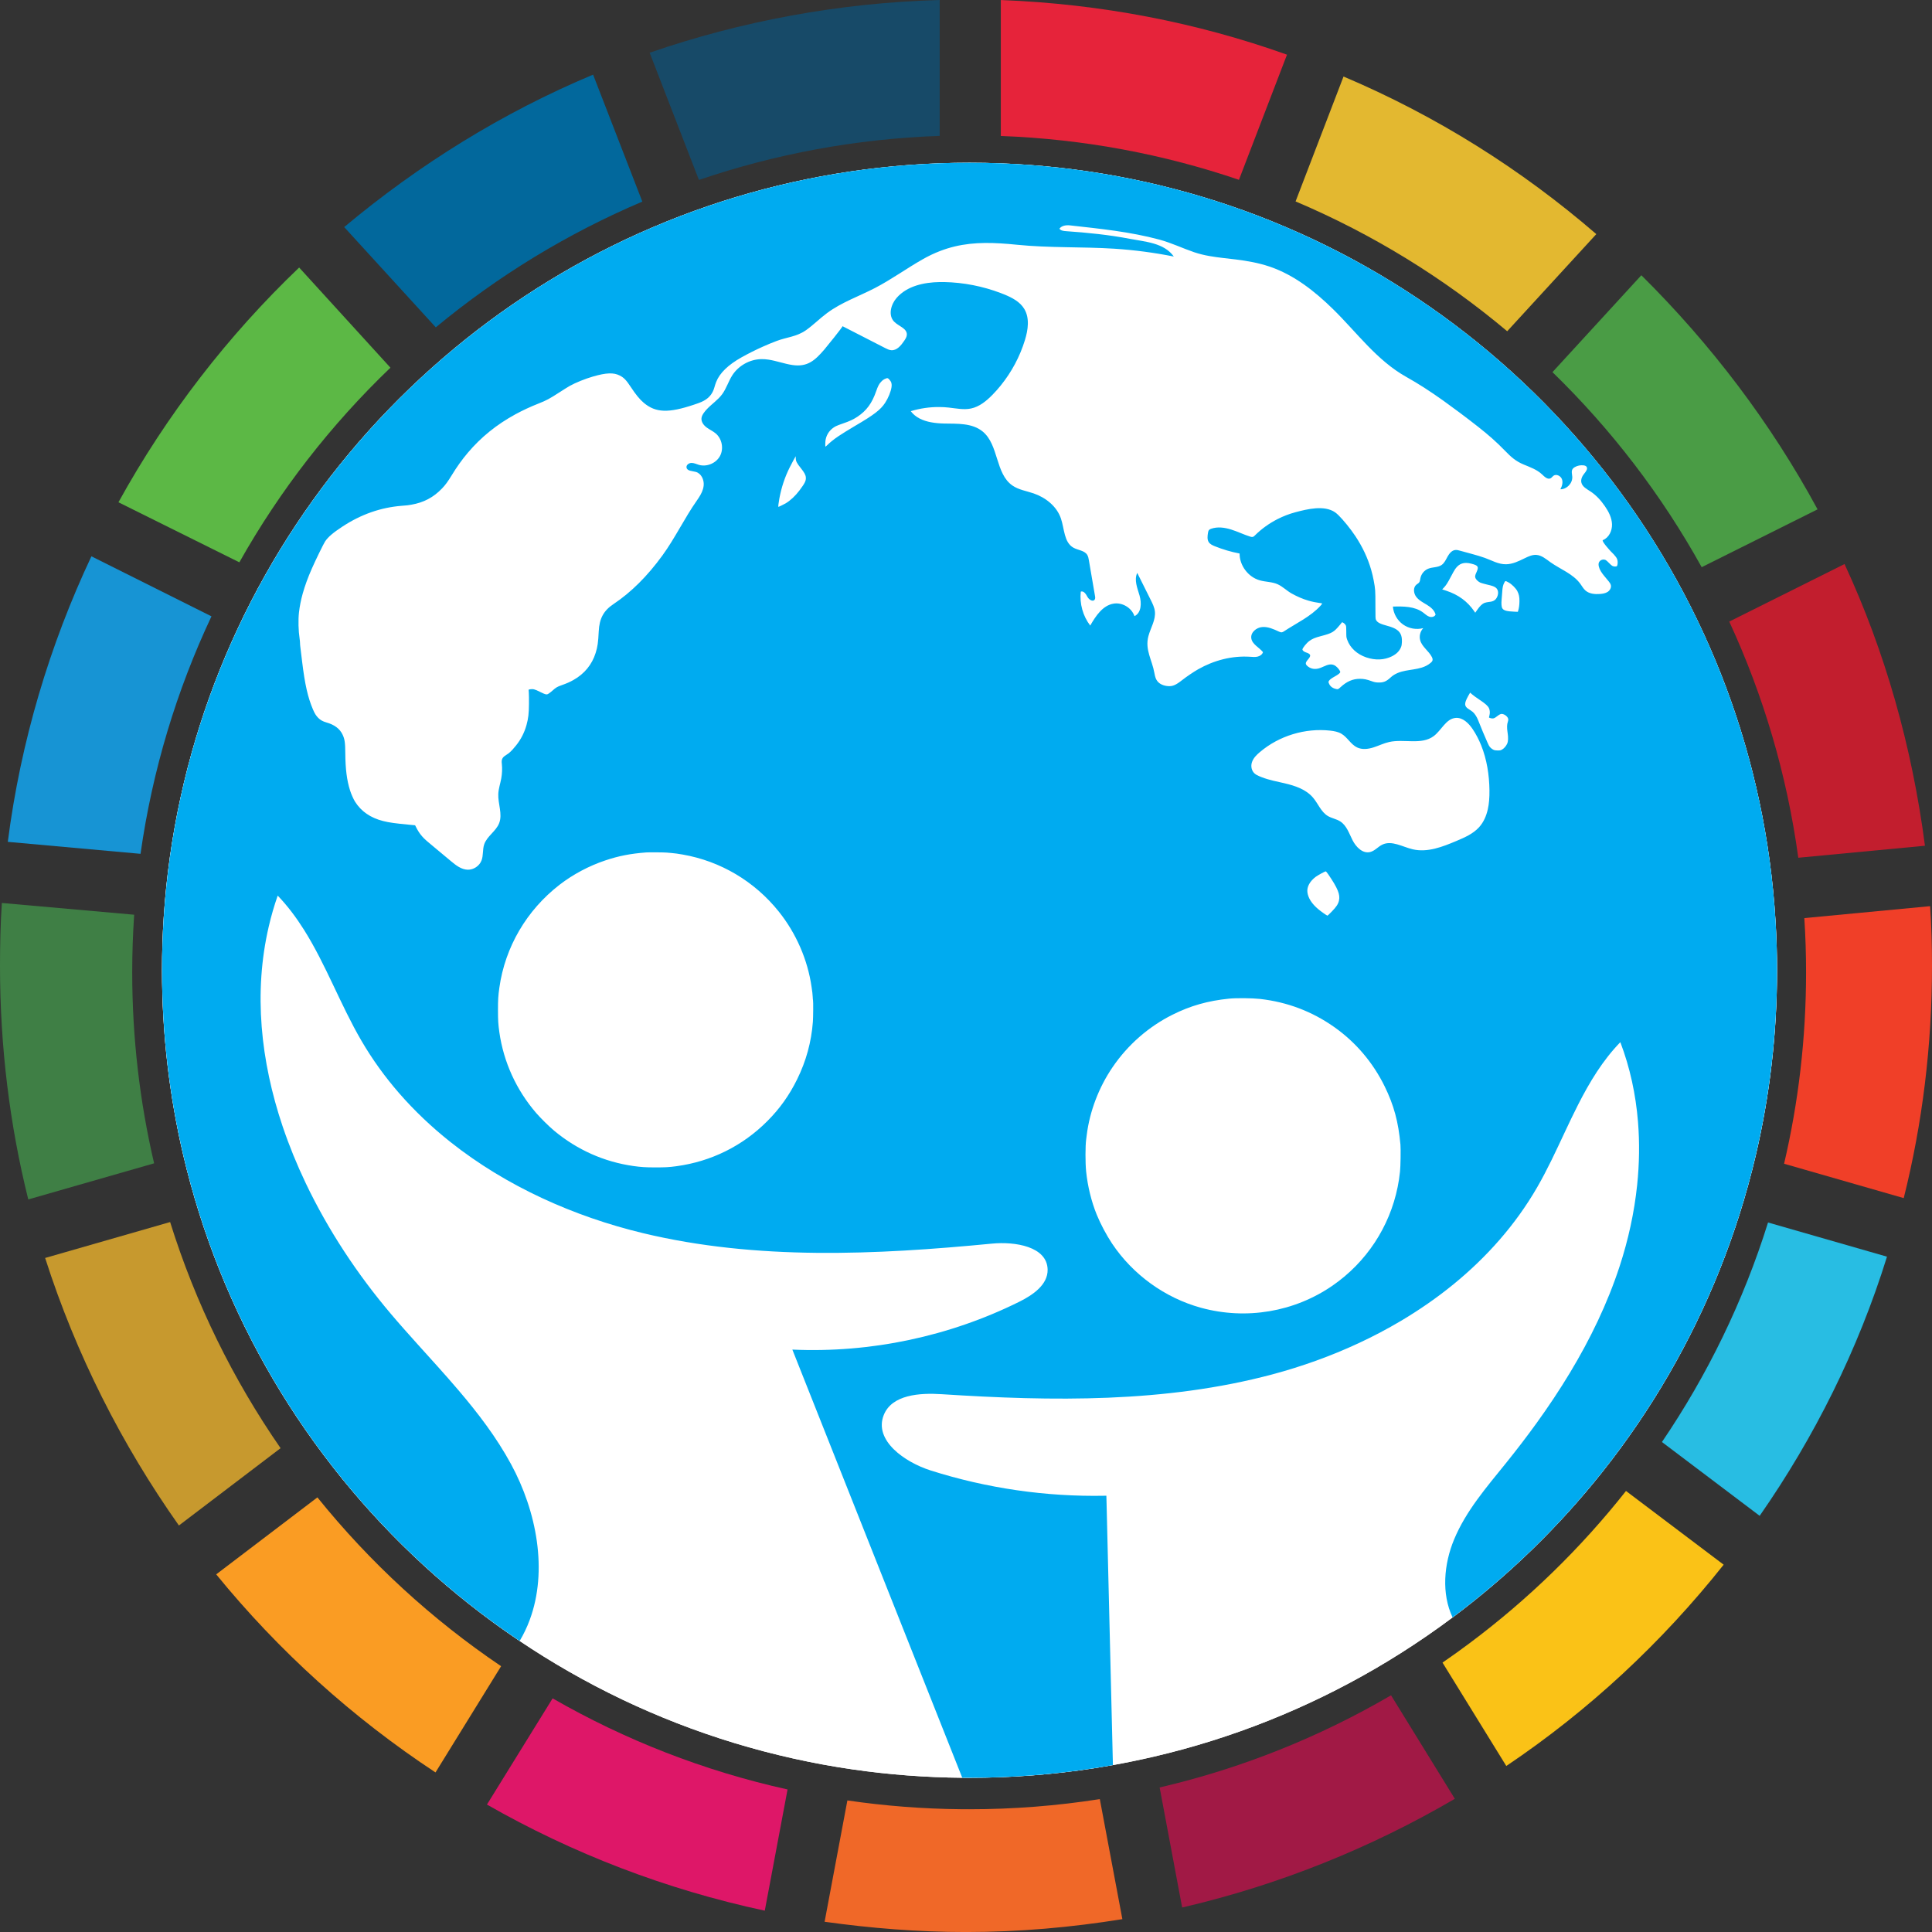 <svg xmlns="http://www.w3.org/2000/svg" xmlns:xlink="http://www.w3.org/1999/xlink" id="Layer_1" x="0px" y="0px" viewBox="0 0 6116.7 6116.8" style="enable-background:new 0 0 6116.7 6116.8;" xml:space="preserve"><rect x="0" y="0" width="6116.7" height="6116.8" fill="#333333" stroke="none"/><style type="text/css">	.st0{fill:#FFFFFF;}	.st1{fill:#00ABF0;}	.st2{fill:#5CB845;}	.st3{fill:#E3B830;}	.st4{fill:#C21E2E;}	.st5{fill:#4A9C45;}	.st6{fill:#3F7F45;}	.st7{fill:#FAC217;}	.st8{fill:#F03F28;}	.st9{fill:#FA9C23;}	.st10{fill:#1794D4;}	.st11{fill:#A11945;}	.st12{fill:#28BDE3;}	.st13{fill:#F06828;}	.st14{fill:#E6233A;}	.st15{fill:#DE1768;}	.st16{fill:#174A68;}	.st17{fill:#C7992E;}	.st18{fill:#02689C;}</style><g>	<g>		<path class="st0" d="M5626.1,3071.9c0,201.9-23.4,398.3-67.6,586.7c-14.8,62.9-31.8,124.8-51.1,185.8    c-75.4,238-184.6,461-322.1,663.2c-36.1,53.1-74.1,104.7-114,154.8c-137.1,172.3-295.9,326.5-472.4,458.4    c-27.3,20.4-55,40.3-83.1,59.6c-53,36.4-107.4,70.9-163.2,103.3c-215.2,125.1-450.3,219.7-699.4,277.8    c-42.9,10-86.2,18.9-129.9,26.8c-19.8,3.5-39.7,6.9-59.6,10c-128.5,19.9-260.1,30.2-394.1,30.2c-7.8,0-15.6,0-23.3-0.1    c-117.1-1.1-232.3-10-345.1-26.2c-63.9-9.2-127-20.8-189.3-34.7c-252.8-56.2-491.5-149.9-710-274.9h0    c-53.5-30.6-105.7-63-156.7-97.3c-2.2-1.5-4.4-2.9-6.6-4.4c-209.4-141.7-396.7-313.6-555.6-509.5    c-40.8-50.4-79.8-102.3-116.8-155.7c-143.7-207.5-257.5-437.3-335.1-683.2c-19.2-60.9-36.3-122.9-51-185.7    c-43.9-187.8-67.2-383.6-67.2-584.8c0-56.3,1.8-112.2,5.4-167.6c4.2-64.9,10.8-129.2,19.8-192.7C574,2458,647,2216.3,751.5,1992.3    c27.2-58.4,56.6-115.5,88-171.4c123-218.8,277.3-417.7,456.8-590.6c46.2-44.5,94-87.2,143.4-128.2    c187.8-155.6,398.2-284.8,625.6-382c58.6-25.1,118.3-48,179.1-68.7c230.5-78.5,475.8-125.1,730.7-134.4    c31.3-1.1,62.8-1.7,94.4-1.7c33.1,0,66.1,0.6,99,1.9c252,9.6,494.6,55.7,722.8,133.1c60.9,20.6,120.7,43.5,179.4,68.6    c233.9,99.6,449.9,233.2,641.9,394.4c49.3,41.4,97.1,84.7,143.1,129.7c177.9,173.8,330.6,373.3,452,592.6    c31.1,56.2,60.1,113.6,87,172.3c102.4,223.4,173.5,464,207.8,716.4c8.6,63,14.8,126.7,18.7,191.1    C5624.5,2967.1,5626.1,3019.3,5626.1,3071.9z"></path>	</g>	<g>		<path class="st0" d="M5626.1,3071.9c0,201.9-23.4,398.3-67.6,586.7c-14.8,62.9-31.8,124.8-51.1,185.8    c-75.4,238-184.6,461-322.1,663.2c-36.1,53.1-74.1,104.7-114,154.8c-137.1,172.3-295.9,326.5-472.4,458.4    c-27.3,20.4-55,40.3-83.1,59.6c-53,36.4-107.4,70.9-163.2,103.3c-215.2,125.1-450.3,219.7-699.4,277.8    c-42.9,10-86.2,18.9-129.9,26.8c-19.8,3.5-39.7,6.9-59.6,10c-128.5,19.9-260.1,30.2-394.1,30.2c-7.8,0-15.6,0-23.3-0.1    c-117.1-1.1-232.3-10-345.1-26.2c-63.9-9.2-127-20.8-189.3-34.7c-252.8-56.2-491.5-149.9-710-274.9h0    c-53.5-30.6-105.7-63-156.7-97.3c-2.2-1.5-4.4-2.9-6.6-4.4c-209.4-141.7-396.7-313.6-555.6-509.5    c-40.8-50.4-79.8-102.3-116.8-155.7c-143.7-207.5-257.5-437.3-335.1-683.2c-19.2-60.9-36.3-122.9-51-185.7    c-43.9-187.8-67.2-383.6-67.2-584.8c0-56.3,1.8-112.2,5.4-167.6c4.2-64.9,10.8-129.2,19.8-192.7C574,2458,647,2216.3,751.5,1992.3    c27.2-58.4,56.6-115.5,88-171.4c123-218.8,277.3-417.7,456.8-590.6c46.2-44.5,94-87.2,143.4-128.2    c187.8-155.6,398.2-284.8,625.6-382c58.6-25.1,118.3-48,179.1-68.7c230.5-78.5,475.8-125.1,730.7-134.4    c31.3-1.1,62.8-1.7,94.4-1.7c33.1,0,66.1,0.6,99,1.9c252,9.6,494.6,55.7,722.8,133.1c60.9,20.6,120.7,43.5,179.4,68.6    c233.9,99.6,449.9,233.2,641.9,394.4c49.3,41.4,97.1,84.7,143.1,129.7c177.9,173.8,330.6,373.3,452,592.6    c31.1,56.2,60.1,113.6,87,172.3c102.4,223.4,173.5,464,207.8,716.4c8.6,63,14.8,126.7,18.7,191.1    C5624.5,2967.1,5626.1,3019.3,5626.1,3071.9z"></path>		<path class="st1" d="M5621.4,2915.3c-3.9-64.4-10.2-128.1-18.7-191.1c-34.3-252.4-105.5-493-207.8-716.4    c-26.9-58.7-55.9-116.1-87-172.3c-121.4-219.3-274.1-418.8-452-592.6c-46.1-45-93.8-88.2-143.1-129.7    c-192-161.2-408-294.7-641.9-394.4c-58.7-25-118.6-47.9-179.4-68.6c-228.2-77.4-470.8-123.5-722.8-133.1    c-32.8-1.2-65.8-1.9-99-1.9c-31.6,0-63.1,0.6-94.4,1.7c-254.8,9.2-500.1,55.8-730.7,134.4c-60.8,20.7-120.5,43.6-179.1,68.7    c-227.4,97.2-437.8,226.4-625.6,382c-49.4,40.9-97.3,83.7-143.4,128.2c-179.5,172.9-333.8,371.8-456.8,590.6    c-31.4,55.9-60.8,113-88,171.4C647,2216.3,574,2458,538.2,2711.6c-9,63.5-15.6,127.8-19.8,192.7c-3.6,55.4-5.4,111.3-5.4,167.6    c0,201.2,23.2,397,67.2,584.8c14.7,62.8,31.7,124.8,51,185.7c77.6,245.9,191.4,475.7,335.1,683.2c37,53.4,75.9,105.4,116.8,155.7    c158.9,195.9,346.2,367.8,555.6,509.5c2.2,1.5,4.4,3,6.6,4.4c12.7-21.3,23.3-43.6,31.8-66.6c57.8-155.8,22.1-343.4-59.2-493.2    c-45.9-84.6-104.1-160.9-166.6-234.2c-42.1-49.4-86.1-97.5-129.7-145.9c-28.5-31.7-56.9-63.5-84.3-95.9    c-105.2-124.1-198.4-264.6-269.5-413.8c-27.9-58.6-52.4-118.5-72.9-179.2c-69.7-207-92.6-424-44.1-632.7    c7.6-33,17.1-65.8,28.4-98.2c31.8,33.1,58.9,69.6,83.2,108.1c69.5,110.4,115.5,237.6,181.8,351.2    c34.6,59.3,74.6,114.6,119.2,165.9c48.7,56,102.8,107.2,161.2,153.7c0.7,0.5,1.3,1.1,2,1.6c175.9,139.4,390,235.5,609.4,288.2    c359.8,86.4,736,68.7,1104.4,33.1c73.1-7.1,175.2,9,176.4,82.4c0.8,47.7-46.6,80.2-89.3,101.4    c-221.7,110.2-471.6,162.9-718.9,151.7c18.1,45.7,36.3,91.4,54.4,137.1c81.9,206.5,163.9,413,245.8,619.5    c79.2,199.6,158.5,399.3,237.7,598.9c7.8,0.1,15.5,0.1,23.3,0.1c134,0,265.6-10.3,394.1-30.2c19.9-3.1,39.8-6.4,59.6-10    c-6.7-275.1-13.3-550.3-20-825.5c-0.2-9.1-0.4-18.2-0.7-27.3c-1.5,0-3,0.1-4.4,0.1c-186.7,3.7-373.9-23.5-551.8-80    c-82.5-26.2-180.7-95.2-148.6-175.6c25.9-64.7,113.9-70.4,183.4-65.9c350.4,22.6,707.5,27.9,1046.8-62.7    c93.2-24.9,185.2-57.8,273.2-98.8l0,0l0,0h0c45.9-21.3,90.6-44.9,134-70.6c58.2-34.6,113.9-73.1,165.9-115.5    c105.7-86.2,196.7-188.6,265.2-307.1c16.2-28,31.1-56.8,45.5-86.1c28.7-58.5,55.1-118.5,84.5-176.2    c36.5-71.6,77.6-139.9,133.5-197.5c30.8,81,48.9,165.8,55.9,251.9c5.4,66.2,4.3,133.2-2.6,199.8c-9.1,87.6-28.2,174.4-55.5,257.8    c-38.6,118.1-92.9,230.1-157,336.6c-33.1,54.9-68.8,108.4-106.4,160.5c-31,42.9-63.2,84.8-96.3,125.9    c-61.4,76.2-126.9,151.5-164.4,241.9c-32.5,78.2-40.4,171.7-4.8,246.9c176.5-131.9,335.3-286.1,472.4-458.4    c39.9-50.1,77.9-101.7,114-154.8c137.5-202.2,246.8-425.2,322.1-663.2c19.3-61,36.4-123,51.1-185.8    c44.2-188.4,67.6-384.8,67.6-586.7C5626.1,3019.3,5624.5,2967.1,5621.4,2915.3z M4773,2319.2c2.5,17,2,27.9-1.4,35.5    c-3.5,7.7-9.9,14.9-16.1,18.4c-4.7,2.6-6.1,2.9-13.8,2.9c-6.7-0.1-9.7-0.6-13.1-2.1c-6.1-2.7-12.1-8.4-14.8-13.7    c-1.2-2.3-2.8-5.7-4.7-9.9c-7.9-17.5-21-48.7-29-69.3c-4.3-11.3-11.3-22.1-17.6-27.2c-2.5-2.1-7.9-5.8-11.9-8.3    c-15.2-9.4-15.7-17.5-2.4-41.8c3.3-5.9,6.1-10.8,6.2-10.8c0.2,0,3.1,2.4,6.2,5.4c3.3,3,13.9,10.7,23.7,17.2    c19,12.7,26.6,19.5,30,27.1c2.8,6.2,3.3,14.8,1.3,22.2c-0.9,3.4-1.5,6.3-1.5,6.5c0,1.2,7,3.3,10.5,3.3c5.2,0,7.4-1,14.6-6.5    c8-6.1,11.5-7.9,15.5-7.9c4.8,0,12.5,4,16.3,8.6c4.6,5.3,5.3,9.4,2.7,16.8c-2.7,7.7-3.1,18-0.9,32.7    C4772.9,2318.6,4773,2318.9,4773,2319.2z M4671.8,1831.2c2.6,5.1,8.8,10.6,15.1,13.5c2.8,1.2,11.7,3.8,19.8,5.7    c18.1,4.1,24.6,6.4,29.6,10.7c7.3,6.3,8.7,17.4,3.7,28.6c-4.7,10.2-11.7,14.7-25.4,16c-5,0.6-11.5,1.8-14.5,3    c-7.1,2.7-14.9,10-23.1,22l-6.4,9.2l-3.3-4.8c-21.2-30.9-50.2-52.2-87.9-64.7l-13.4-4.4l4.3-4.5c7.4-7.5,13.2-16.5,23.2-35.8    c5.3-10.2,11.4-21.1,13.8-24.4c12.6-17.7,27.7-22.6,50.9-16.7c21.7,5.5,24.2,9.6,16.7,26.3    C4669.7,1821.7,4669.1,1826.1,4671.8,1831.2z M4754.2,1897.3c0.7-5.8,1.4-16,1.8-22.6c0.8-14.6,2.5-22.5,6.5-29.9    c3.5-6.5,3.3-6.5,14.2-0.5c9.9,5.6,22.5,18.1,27.2,27.2c5.1,10,6.8,17.9,6.7,32.1c-0.1,11.1-1.5,22-4.2,30.4l-1,3l-11.7-0.5    c-23.1-0.9-33-3.6-37.3-10.5C4753.6,1921.6,4752.8,1911,4754.2,1897.3z M2573.6,3234.8c-4.9,64.3-21.3,124.4-50,182.6    c-24.9,50.5-54.9,92.6-94.2,132c-78.1,78.5-177.7,127.9-287.8,142.8c-24.1,3.3-34.8,3.8-68.7,3.8c-29.8-0.1-43.7-1-67.7-4.4    c-92.4-13.1-178-51.2-250.3-111.4c-16.4-13.6-42.9-39.8-57.5-56.6c-62.7-72.8-102.8-160.6-116.4-255.1    c-3.6-25.4-4.4-37.8-4.4-71.1c0-33.2,0.7-44.1,4.4-70.6c18.1-128.5,86.2-244.9,190.6-325.7c42-32.5,93.1-59.7,144.5-76.9    c43.1-14.5,80-21.6,129.8-25.4c8.4-0.6,57.3-0.3,64.8,0.5c4.2,0.4,11,1,14.9,1.3c11.3,1,20.5,2.2,35.8,4.9    c119.7,20.8,227.6,84.8,304.1,180.4c55.2,68.9,91.8,153.1,104,239.3c1.1,7.9,2.2,15.7,2.4,17.3c0.2,1.5,0.7,7.4,1.1,13    c0.3,5.6,0.7,10.7,1,11.3C2575.1,3169.6,2574.6,3222.1,2573.6,3234.8z M2467.5,1578c6.5-35,17.3-67.5,32.8-98.4    c3.9-8,18.6-35.2,18.9-35.2c0.1,0,0.1,3,0.2,6.6c0,8.9,3.4,15.5,15.8,30.8c11.3,14.1,15.6,21.9,16.1,29.8    c0.8,10.5-3,18.1-20.2,41.1c-13,17.2-28.5,31.8-43.7,40.9c-5.6,3.3-21.7,11.1-23,11.1C2463.4,1604.9,2464.9,1591.8,2467.5,1578z     M2655.1,1380.6C2655.1,1380.6,2655.1,1380.6,2655.1,1380.6c-15.6,10.5-26.4,19.3-37,29.6c-5.8,5.5-5.4,6.1-5.2-7.6    c0-3.9,0.5-7.8,1.2-11.5c3.6-17.8,15-32.8,32.1-41.7c3.1-1.6,13.4-5.6,22.9-8.8c19.7-6.6,32.9-12.8,45.2-21    c29-19.2,46.4-42.9,59.6-80.9c5.5-15.8,9-22.8,15.2-29.4c5.1-5.7,9.1-8.5,15.8-11c5.4-2,6.2-1.7,11.6,4.4c5.8,6.5,7.5,13,6.1,22.7    c-2.1,14.6-10.4,34.9-20.4,50.1c-14.6,22.1-35.2,37.9-95.8,73.3C2684.3,1362,2668,1371.9,2655.1,1380.6    C2655.1,1380.6,2655.1,1380.6,2655.1,1380.6z M3466.8,1887c-6.5-37.7-12.9-75.5-19.4-113.2c-1-5.9-2.1-12.1-5.3-17.2    c-8.9-14.1-29.1-14.4-43.6-22.6c-30.2-16.9-28.4-59.9-39.7-92.7c-13.1-38.3-48.1-66.1-86.4-79.2c-22.6-7.7-47.3-11.3-67-24.9    c-54.4-37.5-43-128.5-93.9-170.7c-33.6-27.9-81.3-24.7-122.2-25.6c-13.7-0.3-28-1.4-41.8-4c-25.3-4.8-48.9-14.9-64-35.1    c29.6-9,60.6-13.5,91.5-13.1c9.6,0.1,19.2,0.6,28.8,1.7c23.3,2.5,47,7.7,70,3c26.9-5.5,49.3-24,68.5-43.6    c9.2-9.4,17.9-19.2,26.1-29.4c34.3-42.4,60.5-91.4,76.5-143.6c10-32.5,15.5-69.9-2.2-99c-13.8-22.8-39.1-35.8-63.8-45.8    c-3.5-1.4-7.1-2.8-10.6-4.2c-57-21.6-117.6-33.5-178.5-34.8c-4.9-0.1-9.9-0.1-14.9,0c-50.4,0.9-103.1,12.5-136,49.9    c-18.4,20.9-27.5,55.3-8.2,75.4c13.9,14.4,40.7,20.9,40.4,40.9c-0.1,7.3-4.4,13.8-8.4,19.8c-9.9,14.6-23.2,31-40.8,29.8    c-6.8-0.5-13.2-3.7-19.3-6.8c-45.1-23.1-90.2-46.2-135.2-69.3c1.9,1.1-53.4,69.1-57.8,74.2c-29.1,33.6-52.7,56-101.1,48.7    c-25.5-3.8-50.2-13.2-75.5-17c-7.6-1.1-15.2-1.8-22.9-1.6c-36.4,0.7-71.9,20.5-91.6,51.1c-12.3,19.1-18.7,41.8-32.2,60.1    c-3.4,4.6-7.2,8.9-11.2,12.9c-15.6,15.7-34.7,28.5-47.3,46.7c-3.4,5-6.4,10.4-6.9,16.4c-1.1,11.6,6.9,22.1,16.2,29.1    c9.3,6.9,20.2,11.6,29,19.1c19.9,16.9,25.8,48.3,13.4,71.3c-12.4,23-41.8,35.3-66.9,28c-7.8-2.3-15.2-6.2-23.3-6.1    c-8.1,0.1-17,6.4-15.8,14.4c1.7,11.5,18.1,10.9,29.3,14c17.2,4.7,26.6,24.6,25.1,42.4c-0.4,4-1.1,7.9-2.2,11.8    c-3.8,13.1-11.5,25.1-19.4,36.4c-39.3,55.9-68.8,118.7-109.4,174.4c-47.9,65.7-99,116.4-154.2,153.2c-31.6,21-45.1,45.7-47.1,86.6    c-1.7,35.5-3.7,49.1-9.8,68.4c-11.6,36.9-35.4,66-70.2,85.6c-11.4,6.5-21.8,11-37.7,16.6c-13.1,4.5-18.2,7.5-28.2,16.6    c-3.7,3.3-8.9,7.5-11.7,9.3c-4.7,3.1-5.7,3.4-9.7,2.9c-3-0.4-9.8-3.3-19-7.9c-15.8-8-21.5-9.5-30.2-8.1c-2.8,0.4-5.3,1-5.5,1.2    c-0.2,0.1,0.1,4.3,0.6,9.3c0.4,5,0.7,21,0.5,35.5c-0.3,31.4-1.9,45.7-7.8,67.2c-6.4,23.5-17.6,45.5-32.9,64.5    c-6.8,8.4-14.6,17.8-23,24.6c-8.9,7.1-20.7,10.4-22.5,23.6c-0.5,3.3,0,6.7,0.3,10c1.6,15.6,0.9,31.5-1.9,46.9    c-3,16.3-8.6,32.2-9.3,48.7c-1.4,31.1,14.1,63.5,2.7,92.5c-10,25.8-38.7,41.1-47.4,67.3c-5.5,16.4-2.2,34.9-8.5,51    c-6.8,17.3-25.1,29.5-43.8,29c-20.3-0.6-37.5-14.2-53-27.2c-17.5-14.6-34.9-29.1-52.4-43.7c-7-5.8-13.9-11.6-20.9-17.5    c-17.7-14.8-27.8-27.7-37.8-47.8l-2.3-4.5l-18.1-1.7c-43.4-4-64.8-7-83.1-11.7c-39.8-10-69.7-30.6-89-61.4    c-5.1-8.2-12.3-24.4-15.8-35.8c-10.1-31.7-14.6-67.6-15-117.2c-0.2-33.7-1.8-44.8-8.6-59.2c-8.8-18.6-25.6-31.3-51.1-38.5    c-11.6-3.3-19.2-7.6-26.1-14.6c-7-7.2-11.1-13.8-16.6-26.7c-16.1-37.7-25.5-79-34.3-151.4c-0.3-2.2-0.5-4.4-0.8-6.6    c-2.1-18.2-4.3-36-4.8-39.6c-0.6-3.5-1-9.1-1-12.5c0-3.4-0.7-10-1.4-14.7c-3.7-23.6-4.6-58.2-2-81.7c2.2-19.6,6.1-39.3,11.8-59.9    c6.9-24.8,16.4-50.9,29.2-79.9c11.4-26,36.8-78,41.8-85.6c9.4-14,25-27.4,55.2-47.2c59.1-38.7,121.3-60.4,187.8-65.6    c16.2-1.2,19.8-1.6,29.8-3.4c39.7-6.9,70.3-23.2,97.3-51.4c10.8-11.2,18.7-22.2,30.6-41.6c15.7-25.9,32.7-49.8,51.4-71.8    c41.6-49.1,91.1-89.1,150.1-121.3c23.2-12.6,47.8-24.1,74-34.4c24.2-9.5,35-15.4,64.2-34.3c13.4-8.7,28.6-18.2,33.9-21.2    c18.4-10.3,49.1-22.7,74-29.9c42.1-12.1,65.2-13,84.9-2.9c12.7,6.5,20.6,14.7,34.5,36c15.8,24.1,28.5,39.6,41.4,50.4    c37.8,31.5,77.7,32.9,159.6,5.4c20.1-6.7,27.9-10.1,36.5-15.9c13.7-9.1,22.6-21.8,27.3-38.7c0-0.1,0.1-0.2,0.1-0.3    c1.3-5,3.8-12.5,5.5-16.7c11-28.1,37.9-54.2,80-77.8c22.6-12.7,45.9-24.3,69.6-34.8c13.7-6.1,27.5-11.8,41.5-17.1    c32.2-12.3,63.4-13.2,93.1-34.1c23.4-16.5,43.7-37.2,66.8-54.3c45.7-34,100.6-52.9,151.2-79.1c52.6-27.2,100.7-62.4,152.3-91.6    c18-10.2,35.7-18.6,53.3-25.4c63.4-24.6,124.9-28.7,193.4-24.5c16.5,1,33.3,2.4,50.7,4.2c102.5,10.5,206,6,308.9,12.6    c63.2,4.1,126.1,12.4,188.1,24.8c-30.9-43.6-90.8-46.8-138.6-56c-66.9-12.9-135.2-19.7-203.1-24.4c-7.5-0.5-16.1-1.6-20.5-7.8    c7.2-9.8,21.1-11.8,33.2-10.5c95.4,10.7,190.2,20,283.4,45.1c38.7,10.5,72.8,27.3,110.3,40c15.9,5.4,32.2,9.2,48.6,12.1    c27.4,4.9,55.2,7.3,82.7,10.7c36.1,4.5,72.1,10.8,106.6,22.4c1.1,0.4,2.2,0.8,3.3,1.1c75.8,26.4,140.6,77.4,198,133.6    c75.8,74.2,138.5,162.4,232.3,214.9c37.1,20.8,73.5,44,117.2,75.2c15.8,11.3,32.6,23.6,50.8,37.2c47.8,35.9,77.9,59.5,102.6,81.3    c15,13.3,28,25.8,41.8,40c18.3,19,33.6,32.9,58.5,43.3c20.7,8.6,42.6,16.2,58.8,31.6c7.8,7.5,18,17.4,27.4,12    c3.3-1.9,5.3-5.3,8.4-7.6c8.9-6.8,23,0,27,10.4c4,10.5,0.5,22.3-4.8,32.2c20.4,0.2,38.8-19.2,37.6-39.6c-0.5-8.3-3.6-17.5,1-24.5    c1.7-2.6,4.2-4.5,6.9-6c8.3-4.8,18.2-6.8,27.8-5.6c3.4,0.4,7,1.4,9.2,4.1c5.1,6.3-1.3,15.1-6.5,21.4c-6.7,8.1-12,18.6-9.6,28.9    c3.1,13.4,17.2,20.6,28.7,28.1c18.4,12,33.3,28.7,45.8,46.8c11.7,17,21.7,36.2,22.5,56.8c0.8,20.6-9.6,42.8-28.8,50.5    c-5.9,2.4,23.3,33.9,24.3,35c17.2,16.8,21.2,22.7,22.2,31.8c0.7,6.5-0.4,13.5-2.2,15.5c-2.1,2-9.6,1.8-14.3-0.5    c-2.2-1.1-7-5.3-10.8-9.5c-3.9-4.1-8.5-8.3-10.5-9.2c-10.3-4.8-22.5,2.3-22.5,13.3c0,20.4,20.9,39.6,32.3,54.5    c2.7,3.5,5.5,7.1,6.6,11.5c2,8.2-3,17-10.1,21.6c-7.1,4.6-15.8,5.9-24.3,6.6c-16.1,1.2-33.8-0.3-46-11c-6.6-5.8-10.9-13.8-16.1-21    c-23.1-31.9-62.9-45.9-95-68.7c-13.7-9.8-27.4-21.8-44.1-23c-13-1-25.5,4.9-37.2,10.6c-18.6,9.1-38,18.7-58.7,19    c-24.6,0.5-45.1-12.2-67.3-20.1c-25.2-9.1-52.1-15.1-77.8-22.6c-5.3-1.5-10.8-3.1-16.3-2.4c-10.9,1.4-18.6,11.2-24,20.8    c-5.3,9.6-9.9,20.3-18.9,26.6c-12,8.3-28.4,6.3-42.1,11.7c-12.5,4.9-22.2,16.5-24.9,29.6c-1,4.9-1.2,10.3-4.3,14.2    c-2.3,2.9-5.7,4.4-8.5,6.8c-10.9,9-9.2,27.1-0.6,38.5c8.5,11.3,21.7,17.9,33.8,25.3c12.1,7.4,24.1,17.2,27.5,31    c-3,7.2-12.8,9.1-20.1,6.5c-7.3-2.6-13-8.4-19.3-13c-26.6-19.9-62.5-19.8-95.7-18.9c1.7,22.4,13.8,43.7,32.1,56.7    c18.3,13,42.4,17.3,64.1,11.5c-9.7,10-13.6,25.4-9.7,38.8c5.9,20.8,27.2,33.5,36.9,52.8c1.6,3.2,2.9,6.9,2,10.5    c-0.8,3.1-3.1,5.5-5.6,7.6c-8.6,7.4-18.2,12-28.3,15.2c-33,10.4-71.5,5.7-99.3,31.8c-13.2,12.4-22.8,16.1-39.1,15.5    c-8.9-0.5-11.7-1.1-20.9-4.4c-15.5-5.6-24.1-7.3-37-7.3c-22.3,0.1-41.2,8.3-60.7,26.2c-8.1,7.5-8.8,7.7-17.2,5.3    c-10.2-3-16.7-8.7-20.1-17.6c-1.6-4.3-1.6-4.3,0.7-7.9c2.5-3.8,8.3-8,18.5-13.7c8.2-4.4,13.9-8.7,16-11.6c1.4-2.3,1.4-2.7-1.1-7.2    c-3.4-6.1-11.1-13.9-16.5-16.4c-9.4-4.4-18.4-3.4-34.9,4.3c-11.8,5.5-18.5,7.3-26.6,7.3c-8.2,0-15.8-2.6-22.5-7.9    c-8.7-7-8.7-11.4,0.1-21.6c11.1-12.9,9.7-17.7-6.7-23c-5.9-1.9-10.6-6-10.6-9.1c0-4.3,12.9-20.3,21.4-26.6    c10-7.3,18-10.7,37.1-15.7c35.6-9.3,41.1-12.6,59.9-35.3l7.2-8.8l2.8,1.4c3.8,2,7,5.1,8.8,8.6c1.3,2.3,1.5,6.3,1.6,20.2    c0,16.8,0.1,17.5,3,25.7c9.1,25.4,31,45.6,60.3,55.6c28.9,9.8,57.1,8.5,81.3-3.5c14.2-7.2,23.5-16.4,28.5-28.5    c2-4.9,2.6-8.3,3-16.2c0.2-3.4,0.1-6.6-0.1-9.5v0c-1.3-17.8-9.4-28.5-28-36.3h0c-4.9-2.1-10.5-3.9-16.9-5.6    c-24.1-6.4-33-11-37.1-19.3c-1.6-3.3-1.8-6.3-1.8-42.2v-5.1c0-46.2-0.3-50.2-5.4-77.3c-2.1-11.3-4.8-22.5-8-33.7v0    c-10.6-36.9-27.4-72.6-49.9-106.6c-16-24-38.2-51.2-53.6-66.3c-4.1-4-7.8-7.2-10.7-9.2c-34.4-23.6-88.2-10.2-125.2-0.4    c-19.6,5.2-38.7,12.5-56.8,21.7c-26.5,13.5-50.9,30.9-72,51.9c-1.9,1.8-3.8,3.8-6.4,4.5c-2.8,0.8-5.7,0-8.4-0.8    c-20.5-6.4-39.9-16.1-60.5-22.5c-20.5-6.4-43.1-9.5-63.4-2.3c-2.2,0.8-4.4,1.7-6,3.4c-2.6,2.6-3.3,6.5-3.9,10.2    c-1.5,9.8-2.8,20.7,2.7,28.9c4.3,6.4,11.8,9.8,18.9,12.7c25.4,10.2,51.8,18,78.6,23.1c-0.2,37.9,27.1,74.4,63.6,84.8    c19,5.5,39.8,4.5,57.7,12.9c15.6,7.3,28,20.1,43,28.6c17,9.5,34.9,17.5,53.6,22.9c11.6,3.4,26.6,6.4,35.5,7.4c9.6,1,9.7,1.1,3,8.5    c-31.5,34.7-76.8,55.5-115.5,81c-2.2,1.4-4.4,2.9-7,3.3c-3.4,0.5-6.7-1-9.8-2.4c-16.7-7.7-34.3-15.8-52.6-14.2    c-18.3,1.5-36.9,17-34.5,35.2c2.5,19.5,24.8,29,37.1,44.3c-2.3,7.5-9.7,12.5-17.4,14.2c-7.6,1.8-15.6,0.9-23.4,0.4    c-57.6-3.8-114.5,11.3-164.5,39.6c-13.6,7.7-37.2,23.6-51.6,35c-20,15.6-29.9,19.7-45.1,18.2c-13.3-1.2-24.5-6.4-31.3-14.2    c-5.5-6.4-8.1-13.3-10.6-27.5c-7-40.6-30.4-73.2-18.9-116.4c7-26.4,23.7-51.5,20.5-78.6c-1.5-12.7-7.3-24.4-13-35.8    c-14.3-28.6-28.5-57.2-42.8-85.8c-10.6,22.2,0.3,47.9,7.2,71.4c6.9,23.6,6.2,55.1-16,65.5c-9-26.5-38.6-44.2-66.2-39.6    c-34.5,5.7-56.4,39.1-73.9,69.4c-23.2-30.2-34.1-69.6-29.9-107.4c9.2-3.5,16.5,7.8,21.1,16.5c4.6,8.7,17.2,17,22.8,8.9    C3468,1895.3,3467.5,1890.9,3466.8,1887z M4218.9,4070.2c-121,83.6-273.8,109.3-416.5,70.2c-114-31.3-215.6-104.6-281.6-203.3    c-17.7-26.5-36.6-62.2-48.4-91.1c-17.1-42-28.9-90.3-33.7-137.1c-2.8-27.5-2.7-80.7,0.1-101.4c0.3-1.6,1.1-8.3,1.9-14.9    c9.5-74.8,38.4-150.6,82-214.3c48-70.4,113.6-127.8,189.2-165.6c56.9-28.5,112.2-44.2,179.5-51c22.5-2.3,72.9-1.8,97.5,0.9    c86.8,9.8,165.5,39.7,235.9,89.5c67.8,48,122,111.9,159,187.3c29.3,59.8,43.5,112.4,50,184.5c1.2,14.7,0.4,69.8-1.4,85.5    c-2.2,19.6-4.2,32.9-7.4,48.4C4399.4,3884.7,4325.6,3996.5,4218.9,4070.2z M4165.7,2775.9c6.9-5.1,29-17.1,31.6-17.2    c0.8,0,4.5,4.4,8.2,9.8c29.8,43.6,38,63.7,33.7,82.7c-2.5,11.2-8.3,19.9-23,35c-6.8,7-12.9,12.8-13.3,12.8    c-1.8,0-19.8-12.6-29-20.3c-20.8-17.3-32.7-36-34.7-54.4C4137.3,2807.6,4147.1,2789.8,4165.7,2775.9z M4472.8,2688.9    c-32.5-7.6-66.3-29.2-96.4-14.8c-13.7,6.6-24,20-38.8,23.5c-23.4,5.6-44.5-15.9-55.4-37.4c-10.9-21.5-18.7-46.7-39-59.6    c-12.1-7.8-27.2-9.9-39.5-17.3c-21.6-13.1-30.6-39.4-47.1-58.5c-22.1-25.7-56.4-37.2-89.5-44.9c-24.4-5.7-49.3-10.1-72.7-19.4    c-9.8-3.9-20.8-7.8-26.9-16.8c-6.5-9.6-7.3-21.7-3.1-32.5c4.7-12.2,14.4-21.7,24.4-30.1c60.9-51.7,143.6-76.8,223-67.9    c12.2,1.4,24.5,3.6,35.1,9.8c19.1,11.2,29.7,33.9,49.7,43.4c15.9,7.6,34.8,5.3,51.5,0c16.8-5.3,32.7-13.3,49.9-17.2    c47-10.5,102.3,10.2,141-18.6c24.8-18.5,38.9-55.2,69.7-57.7c22.6-1.8,41.4,17,54,35.9c10.8,16.1,19.6,33.3,26.8,51.2    c17.9,44.6,25.5,93.6,26.1,141.9c0.1,10.9-0.1,22.1-1.1,33.1c-0.8,9.2-2.1,18.3-4.1,27.2v0c-4.8,21.2-13.3,41.1-27.9,57.1    c-18.9,20.7-45.5,32.2-71.3,43.1C4567.2,2681,4519.4,2699.8,4472.8,2688.9z"></path>	</g>	<g>		<path class="st2" d="M757.8,1780.3L375,1590.2c152.7-276.9,346.1-527.3,572.1-743.2l289,317.1    C1048,1344.3,886.4,1551.8,757.8,1780.3z"></path>		<path class="st3" d="M5053.9,741.2l-282.1,307.5c-200.2-168.2-425.7-307.4-670-411l151.8-395.4    C4547,366.6,4815.7,535.5,5053.9,741.2z"></path>		<path class="st4" d="M6094.4,2677.6l-401,38c-36.1-263.6-110.9-514.8-218.6-747.7l365-182.2v0.1    C5968.2,2062.7,6053.6,2364,6094.4,2677.6z"></path>		<path class="st5" d="M5754.4,1612.6l-366.9,183.1c-126.7-228.7-286.3-436.6-472.4-617.5l281.4-306.8    C5416.4,1089.4,5605.7,1337.8,5754.4,1612.6z"></path>		<path class="st6" d="M418.6,3078.3c0,208.1,24,410.6,69.3,604.8L89.5,3797.4C30.6,3561.2,0,3312.8,0,3058.3    c0-67.2,1.5-134.4,5.9-199.5l418.9,37.2C420.7,2956.2,418.6,3017,418.6,3078.3z"></path>		<path class="st7" d="M5457.1,4953.8c-195.5,246.4-427.6,462.2-688.2,637.3L4567,5263.8c29.2-20.1,58-40.7,86.3-61.9    c185.1-138.4,351.5-300.3,494.6-481.5L5457.1,4953.8z"></path>		<path class="st8" d="M6116.7,3058.2c0,252.5-30.4,498.8-89.5,735l-378.8-108.8c45.6-194.7,69.6-397.6,69.6-606.1    c0-57.7-1.8-114.9-5.5-171.6l398.2-37.8C6115.2,2932.1,6116.7,2995.2,6116.7,3058.2z"></path>		<path class="st9" d="M1586.5,5275.2l-207.7,336.3c-262.7-173.1-496.8-384.8-694.3-627.1l320.4-243.7    C1170.8,4946.5,1366.9,5126.9,1586.5,5275.2z"></path>		<path class="st10" d="M669.5,1951.3c-110.1,233.9-187,486.6-224.6,751.9l-420.2-37.9c40.7-317.6,132.3-623,264.7-904L669.5,1951.3    z"></path>		<path class="st11" d="M4606,5695L4606,5695c-264.7,154.8-555.9,272.9-863.3,344.1l-71.3-380c261.1-60.8,507.4-160.2,732.6-291.8    L4606,5695z"></path>		<path class="st12" d="M5974.2,3978.6c-91.6,295.2-230.1,572.1-403.1,820.5l-309.4-233.7c143.9-211.8,257.9-445.5,335.9-695    L5974.2,3978.6z"></path>		<path class="st13" d="M3553.4,6076c-160.9,26-325.8,40.8-494.8,40.8c-152.7,0-301.4-12.1-447.9-32.5l72.1-384.1    c118.1,17.2,238.8,26.7,361.4,27.8c8.1,0.1,16.1,0.1,24.2,0.1c140.7,0,278.9-11,413.6-32.1L3553.4,6076z"></path>		<path class="st14" d="M4074.6,173.1l-152.1,396.2c-237.9-81-491-129.1-753.9-138.8l0-430.4C3486.1,12.3,3789.5,71.3,4074.6,173.1z    "></path>		<path class="st15" d="M1749.6,5377c228.6,131.5,478.8,229.8,743.8,288.4l-72.1,383.8c-313.6-67.2-608.8-181.2-879.6-336    L1749.6,5377z"></path>		<path class="st16" d="M2975.1,0v430.2c-265.9,9.2-521.9,57.6-762.3,139.5h0l-156-402.8C2345.9,67.2,2655.4,8.9,2975.1,0z"></path>		<path class="st17" d="M538.6,3869c80.5,257.8,199.3,498.6,349.7,715.9l-321.9,244.8c-181.2-256.6-325.7-541.6-423.5-847    L538.6,3869z"></path>		<path class="st18" d="M2033.6,638.3c-237.8,101-457.7,235.6-653.9,398.1l-290-317.5c236.2-197.5,500.9-362.4,788-482.6    L2033.6,638.3z"></path>	</g></g><path class="st1" d="M2774.8,4402.4"></path></svg>
